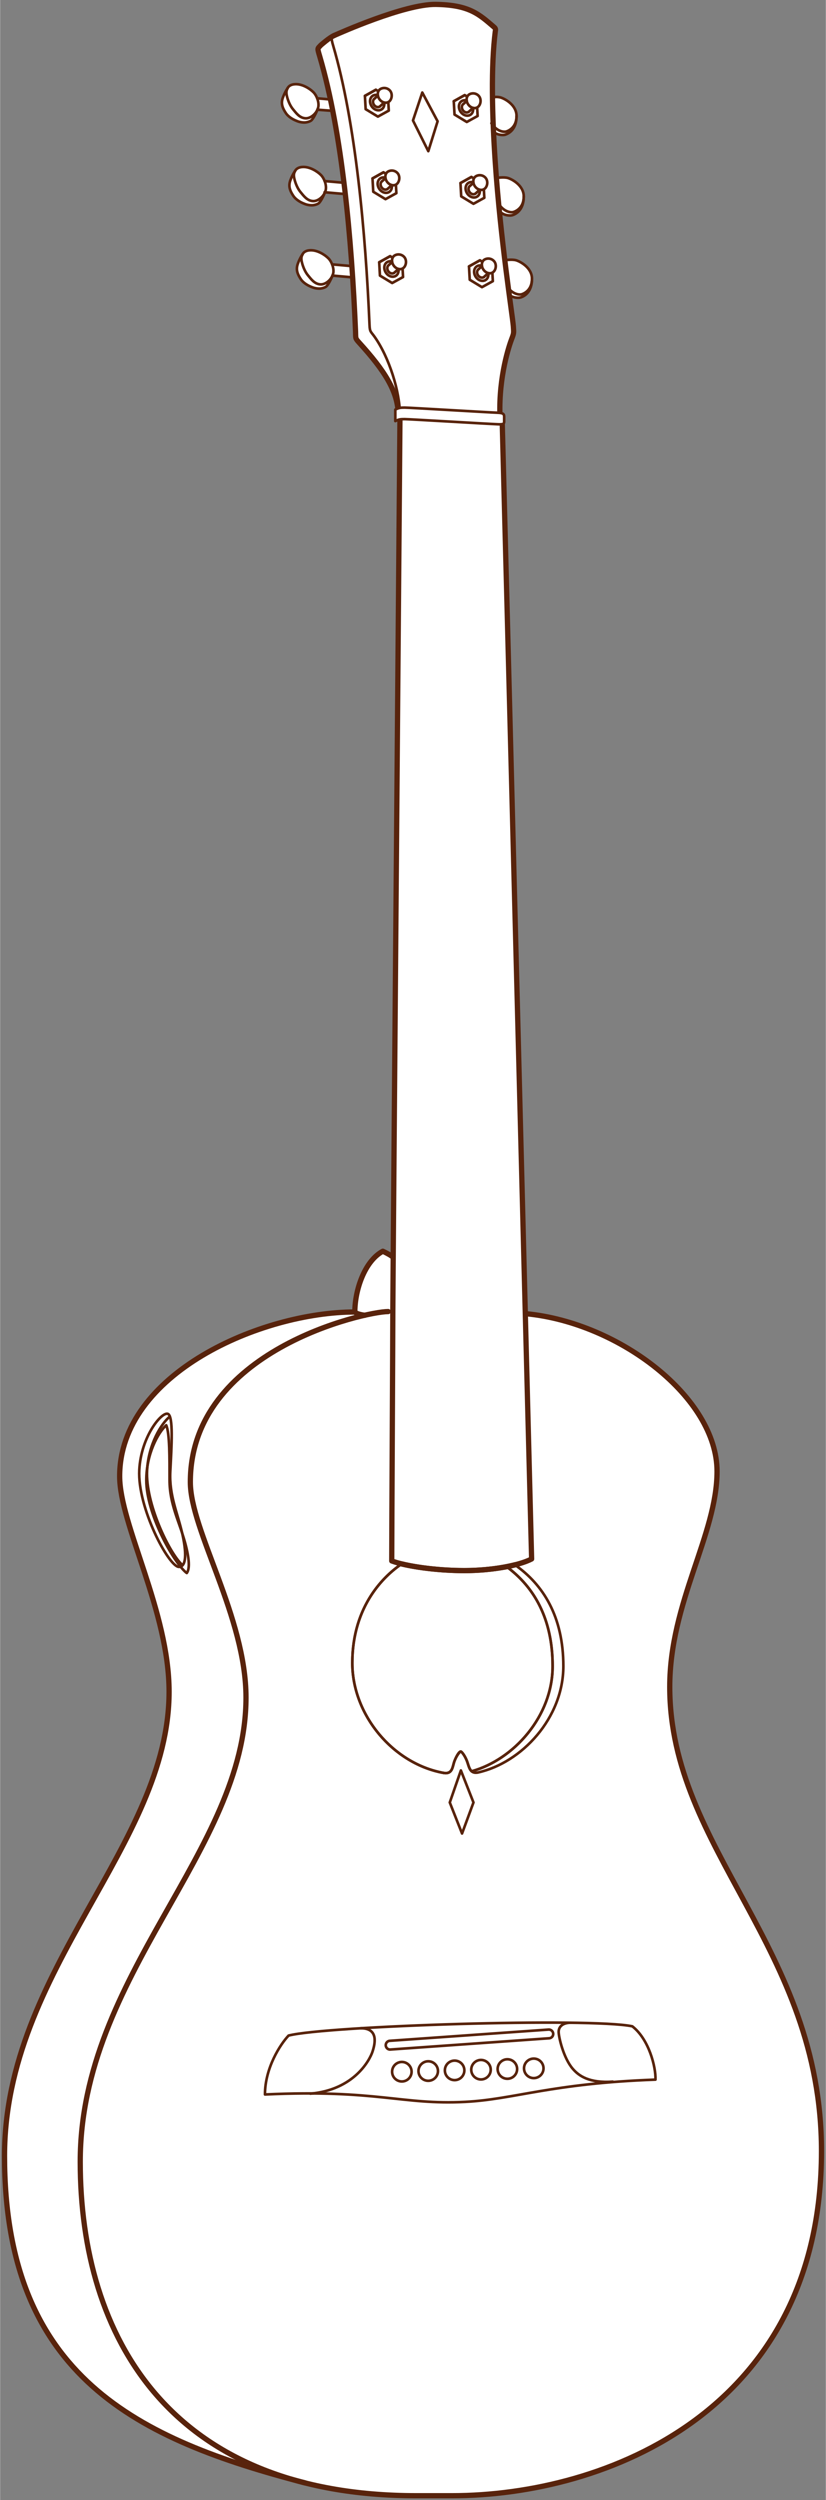 <svg id="PERIOD" xmlns="http://www.w3.org/2000/svg" width="13.06in" height="39.49in" viewBox="0 0 940.05 2843.43">
  <rect x="0" y="0" width="940.05" height="2843.43" fill="#808080" stroke="none"/>
  <defs>
    <style>
      .FILL-ONLY, .LIGHT-w-fill {
        fill: #fff;
      }

      .LIGHT, .STRONG {
        fill: none;
      }

      .LIGHT, .LIGHT-w-fill, .STRONG {
        stroke: #58230c;
        stroke-linecap: round;
        stroke-linejoin: round;
      }

      .STRONG {
        stroke-width: 6px;
      }

      .LIGHT, .LIGHT-w-fill {
        stroke-width: 3px;
      }
    </style>
  </defs>
  <g id="Bantam">
    <path class="FILL-ONLY" d="M762.28,1918.55c0-96.14,53.82-173.31,53.82-245.11,0-83.78-111-169-216.94-179.33l-1.33.07c-9.52-368-25.19-973.51-26.45-1017.88,0-1.45-2.51-3.7-2.51-3.9-1.39-44.5,10.65-79.67,13.29-86.55s2.65-6.88,2-14.88c-.33-4.1-2.12-16.93-4.63-35.64,4.56,3.64,10.78,3.7,13.09,2.91,3.77-1.19,12.83-5.55,12.83-21.22,0-12.57-13.43-19.71-18.19-21-4.23-1.19-11.3-.26-12.76,0-2-16.66-4.16-35.31-6.15-54.88l.93-.07c4.69,4.37,11.57,4.5,14,3.64,3.7-1.19,12.82-5.55,12.82-21.29,0-12.5-13.48-19.64-18.18-21s-13,0-13,0c-.47-6-.93-12-1.33-18-.79-11.5-1.45-23.14-2-34.58,4.56,4,11,4.1,13.49,3.31,3.7-1.26,12.76-5.62,12.76-21.29,0-12.57-13.42-19.71-18.18-21a18.77,18.77,0,0,0-9.26,0c-.33-27.84.53-53.82,3.24-75.31.13-1,.79-2.78-1.06-4.37C545,16,534.09,5.65,495.94,5,460.5,4.46,384.86,38.31,380.16,40.43a14.49,14.49,0,0,0-1.72.86C373,44.4,365,51.41,365,51.41c-3.84,4.23-4.17,2.71-1.19,12.82,4.5,15.34,8.53,31.68,12.17,48.87l-15.15-1.33a21.15,21.15,0,0,0-4.16-6.81c-4.3-4.36-12.43-9.25-19.9-9.25-6.15.06-8.6,2.71-9.53,4.49a48.9,48.9,0,0,0-5.42,11c-2.25,6.28-.79,11.11,3.31,17.32,2.64,4,7.54,7.14,12.36,9a22.76,22.76,0,0,0,9.13,1.85c2-.07,5.88-.8,7.73-2.58,1.66-1.46,4.3-5.82,6.81-12l17.46,1.26c5.09,26,9.32,53.56,12.7,81.79l-22-1.92a19.9,19.9,0,0,0-4.16-6.81c-4.3-4.36-12.5-9.26-19.91-9.26-6.21.07-8.66,2.65-9.52,4.5a51,51,0,0,0-5.48,10.91c-2.25,6.35-.73,11.11,3.37,17.39,2.64,4,7.54,7.14,12.3,9a22.75,22.75,0,0,0,9.19,1.79c2,0,5.88-.79,7.73-2.51,1.59-1.59,4.37-6,6.88-12.24l22.48,2,.6-.07c3.17,27.11,5.62,54.75,7.53,82.06l-22.48-2a20,20,0,0,0-4.16-6.81c-4.3-4.36-12.5-9.25-19.91-9.25-6.21,0-8.66,2.64-9.52,4.49A51,51,0,0,0,338.84,300c-2.25,6.35-.73,11.11,3.37,17.39,2.64,4,7.54,7.14,12.3,9a22.74,22.74,0,0,0,9.19,1.78c2,0,5.88-.79,7.73-2.51,1.59-1.59,4.37-5.95,6.88-12.23l23,2.05c1.32,20.82,2.38,41.45,3.24,61.42.33,8-.6,7.54,4.36,13,28.3,31.15,44.24,55.35,44.24,82.32h1.92c0,7.81-6,736.4-7.74,956.32h-1.85c-2.05-1.72-9.79-5.49-9.79-5.49-20.76,11.18-31.87,44.24-31.87,69.17C297.51,1492.2,136,1562,136,1679c0,55,56.27,153.47,56.27,245.11C192.31,2098.47,5,2239.77,5,2452c0,245.91,145.53,319.3,329.41,368.5l5.1,1.39c36,9.87,76.55,15.53,121.86,16.41l22.08.18h30.88c175.22,0,420.73-97,420.73-392C935.05,2215,762.28,2103.89,762.28,1918.55Z"/>
    <path class="STRONG" d="M415,1495.86s-8.88-1-11.18-3.7c0-24.92,11.13-58,31.87-69.11,0,0,7.77,3.72,9.84,5.48"/>
    <path class="LIGHT" d="M455.14,472.17c0-26.93-12.33-65.85-28.88-89.18-4.26-6-5.4-5.3-5.73-13.28C416.11,265.23,404.7,139,379.12,51.86c-3-10.09-1.58-10.29,1.07-11.45"/>
    <path class="LIGHT" d="M629,1895c0-54.75-21.73-90.58-52.4-113.18a257.1,257.1,0,0,1-48.14,4.48c-26.13,0-53.33-3.2-71.3-7.6-18.58,12.56-56.2,46.53-56.2,112.66,0,59.51,46.67,114.6,103.76,125l.52.06c10.14,1.51,9.7-7.57,12.15-13.8s6-10.58,7-10.58,4.54,4.35,7,10.58c1.63,4.14,2.49,9.29,5.52,11.88C584.84,2001.19,629,1951.89,629,1895Z"/>
    <path class="LIGHT" d="M536.85,2014.51c48-13.32,92.1-62.62,92.1-119.53,0-54.75-21.73-90.58-52.4-113.18"/>
    <path class="STRONG" d="M380.19,40.41C384.91,38.32,460.52,4.44,496,5c38.17.61,49.06,11,66.65,26.13,1.86,1.61,1.2,3.4,1.08,4.4-5,39.78-3.74,94.84-.07,148.91,6,88.74,19.68,174.71,20.59,186.55.61,8,.61,8-2,14.85s-14.67,42.06-13.26,86.55c0,.21,2.47,2.47,2.51,3.94,1.79,63,32.6,1257.24,33.57,1296.72-13.78,7.16-44.08,13.22-76.59,13.22s-66.68-5-82.66-11c0-30.85,1.25-260.41,1.25-285s8.14-1008.93,8.14-1018"/>
    <path class="STRONG" d="M586,1779.74c-15.44,3.88-36,6.54-57.56,6.54-26.13,0-53.33-3.2-71.29-7.6"/>
    <path class="STRONG" d="M453.21,472.17c0-26.93-16-51.13-44.27-82.26-5-5.45-4-5-4.33-13C400.2,272.43,389.46,151.3,363.87,64.21c-3-10.09-2.63-8.56,1.16-12.79,0,0,9.83-8.7,15.16-11"/>
    <path class="STRONG" d="M441.74,1491.67c-26.07,0-225.21,44.14-225.21,193.91,0,55,63.37,153.5,63.37,245.1,0,174.36-188.72,315.7-188.72,527.87,0,199.44,102.49,379.88,382.63,379.88h40.54c175.23,0,420.7-97,420.7-392,0-231.43-172.74-342.49-172.74-527.87,0-96.11,53.85-173.3,53.85-245.11,0-83.77-111-168.94-217-179.29"/>
    <path class="STRONG" d="M347.05,2823.84C157.3,2774.53,5,2703.45,5,2451.94c0-212.17,187.34-353.51,187.34-527.87,0-91.6-56.27-190.13-56.27-245.1,0-117,161.45-186.81,267.77-186.81"/>
    <ellipse class="LIGHT" cx="429.24" cy="116.64" rx="7.58" ry="9.23" transform="translate(7.13 256.91) rotate(-33.58)"/>
    <path class="LIGHT" d="M426.25,112.14c-2,1.36-2.36,4.47-.71,7s4.64,3.4,6.68,2"/>
    <polygon class="LIGHT" points="416.13 124.18 415.28 109.02 427.73 102.08 441.57 110.15 442.45 125.8 430.06 132.63 416.13 124.18"/>
    <line class="LIGHT" x1="415.28" y1="109.02" x2="427.73" y2="102.08"/>
    <path class="LIGHT-w-fill" d="M431.61,112.51c2.66,4,7.49,5.49,10.79,3.3s4.62-8,2-12a8.72,8.72,0,0,0-11.6-2.48C429.46,103.48,429,108.5,431.61,112.51Z"/>
    <line class="LIGHT" x1="369.41" y1="205.93" x2="391.44" y2="207.88"/>
    <line class="LIGHT" x1="361.21" y1="124.78" x2="378.69" y2="126.08"/>
    <line class="LIGHT" x1="360.9" y1="111.79" x2="376.06" y2="113.13"/>
    <path class="LIGHT" d="M361.79,123.34c2.1-6.16-1.36-14.62-5.05-18.35-4.32-4.38-12.48-9.27-19.9-9.25-6.19,0-8.65,2.66-9.53,4.48"/>
    <path class="LIGHT" d="M361.79,123.34c-2.66,6.88-5.63,11.82-7.37,13.45s-5.75,2.5-7.75,2.53a22.36,22.36,0,0,1-9.16-1.82c-4.78-1.85-9.7-5-12.3-9-4.13-6.26-5.6-11.07-3.36-17.38a51.35,51.35,0,0,1,5.46-10.93"/>
    <line class="LIGHT" x1="378.35" y1="313.44" x2="401.32" y2="315.46"/>
    <line class="LIGHT" x1="377.94" y1="300.68" x2="400.45" y2="302.67"/>
    <line class="LIGHT" x1="369.33" y1="218.65" x2="392.31" y2="220.67"/>
    <path class="LIGHT" d="M569.31,241c4.67,4.39,11.55,4.5,14,3.68,3.72-1.24,12.81-5.58,12.81-21.28,0-12.52-13.43-19.66-18.18-21s-13,0-13,0"/>
    <path class="LIGHT" d="M567.49,231.72c6.49,9.87,14.61,10.18,17.06,9.36,3.72-1.24,11.57-5.47,11.57-17.66"/>
    <path class="LIGHT" d="M561.09,149.46c4.67,4.39,11.55,4.5,14,3.68,3.72-1.24,12.81-5.58,12.81-21.28,0-12.52-13.43-19.66-18.18-21a18.36,18.36,0,0,0-9.27,0"/>
    <path class="LIGHT" d="M559.27,140.16c6.49,9.87,14.61,10.18,17.06,9.37,3.72-1.24,11.57-5.48,11.57-17.67"/>
    <path class="LIGHT" d="M578.66,334.6c4.67,4.38,11.55,4.49,14,3.67,3.72-1.24,12.82-5.58,12.82-21.28,0-12.52-13.44-19.66-18.19-21s-13,0-13,0"/>
    <path class="LIGHT" d="M576.84,325.29c6.49,9.87,14.61,10.18,17.06,9.37,3.72-1.24,11.58-5.48,11.58-17.67"/>
    <path class="LIGHT-w-fill" d="M449.89,478.92c4.13-2.14,6.18-2.23,10.65-2.25s94.06,5.39,106.06,5.85c6.37.24,7.2-.35,7.2-3.24V474c0-2.89-.83-4.34-7.19-4.58-12-.46-101.6-5.88-106.07-5.85s-6.52.1-10.65,2.25Z"/>
    <polygon class="LIGHT" points="480.6 105.24 498.05 137.97 487.45 171.95 470 137.04 480.6 105.24"/>
    <path class="LIGHT" d="M544,2015.9c49.92-11.11,97.2-62,97.2-120.92,0-56.42-23-92.79-55.2-115.25"/>
    <path class="LIGHT" d="M457.12,1778.67c-18.59,12.57-56.21,46.54-56.21,112.67,0,59.51,46.67,114.6,103.76,125"/>
    <path class="LIGHT" d="M543.49,2016c-9.12,1.53-9.7-7.14-12.16-13.37s-5.94-10.58-7-10.58c-1.75,0-4.54,4.35-7,10.58s-2,15.31-12.15,13.8"/>
    <polygon class="LIGHT" points="524.54 2013.56 538.88 2049.99 525.86 2085.3 511.89 2049.99 524.54 2013.56"/>
    <path class="LIGHT" d="M529.38,2390.51c56.13-2.87,97.56-21,216.69-25.31.53-14.23-7.38-45.87-26.36-60.63-48-10-348.1-.55-391.34,10.52-9.49,10-26.88,36.9-26.88,67C429.44,2376.17,457.15,2394.2,529.38,2390.51Z"/>
    <path class="LIGHT" d="M410.6,2306.76c20.7,0,16.14,18.14,13.25,26.82s-20.25,43.11-70.67,47.59"/>
    <path class="LIGHT" d="M649.92,2300.49c-9.51-.09-14.07,4.57-14.07,10.36S641.23,2340.6,652,2353c6.9,8,18.61,16.33,45.5,14.51"/>
    <circle class="LIGHT" cx="607.51" cy="2352.38" r="11.1"/>
    <circle class="LIGHT" cx="577.47" cy="2353.14" r="11.1"/>
    <circle class="LIGHT" cx="547.43" cy="2353.91" r="11.1"/>
    <circle class="LIGHT" cx="517.4" cy="2354.67" r="11.1"/>
    <circle class="LIGHT" cx="487.36" cy="2355.44" r="11.1"/>
    <circle class="LIGHT" cx="457.33" cy="2356.2" r="11.1"/>
    <path class="LIGHT" d="M443.54,2331a5,5,0,0,1-.35-9.91l181.16-12.81a5,5,0,0,1,5.29,4.6,4.94,4.94,0,0,1-4.6,5.29L443.89,2331Z"/>
    <line class="LIGHT" x1="426.25" y1="112.14" x2="430.1" y2="108.74"/>
    <line class="LIGHT" x1="432.22" y1="121.14" x2="437.21" y2="116.61"/>
    <ellipse class="LIGHT" cx="530.4" cy="122.75" rx="7.58" ry="9.23" transform="translate(20.64 313.88) rotate(-33.58)"/>
    <path class="LIGHT" d="M527.41,118.25c-2,1.35-2.36,4.47-.71,7s4.64,3.4,6.69,2"/>
    <polygon class="LIGHT" points="517.29 130.28 516.44 115.13 528.89 108.19 542.73 116.26 543.61 131.91 531.23 138.74 517.29 130.28"/>
    <line class="LIGHT" x1="516.44" y1="115.13" x2="528.89" y2="108.19"/>
    <path class="LIGHT-w-fill" d="M532.77,118.62c2.66,4,7.49,5.48,10.79,3.29s4.62-8,2-12a8.72,8.72,0,0,0-11.6-2.48C530.62,109.58,530.11,114.61,532.77,118.62Z"/>
    <line class="LIGHT" x1="527.41" y1="118.25" x2="531.26" y2="114.84"/>
    <line class="LIGHT" x1="533.39" y1="127.25" x2="538.38" y2="122.72"/>
    <ellipse class="LIGHT" cx="538.02" cy="215.81" rx="7.58" ry="9.23" transform="translate(-29.57 333.63) rotate(-33.58)"/>
    <path class="LIGHT" d="M535,211.31c-2,1.35-2.36,4.47-.71,6.95s4.65,3.4,6.69,2.05"/>
    <polygon class="LIGHT" points="524.91 223.34 524.07 208.19 536.51 201.25 550.36 209.32 551.23 224.97 538.85 231.8 524.91 223.34"/>
    <line class="LIGHT" x1="524.07" y1="208.19" x2="536.51" y2="201.25"/>
    <path class="LIGHT-w-fill" d="M540.39,211.68c2.67,4,7.5,5.48,10.79,3.29s4.63-8,2-12a8.72,8.72,0,0,0-11.6-2.48C538.25,202.64,537.73,207.67,540.39,211.68Z"/>
    <line class="LIGHT" x1="535.03" y1="211.31" x2="538.89" y2="207.9"/>
    <line class="LIGHT" x1="541.01" y1="220.31" x2="546" y2="215.78"/>
    <ellipse class="LIGHT" cx="547.72" cy="310.62" rx="7.58" ry="9.23" transform="translate(-80.39 354.83) rotate(-33.58)"/>
    <path class="LIGHT" d="M544.73,306.12c-2,1.36-2.36,4.47-.71,6.95s4.65,3.4,6.69,2.05"/>
    <polygon class="LIGHT" points="534.62 318.15 533.77 303 546.21 296.06 560.06 304.13 560.93 319.78 548.55 326.61 534.62 318.15"/>
    <line class="LIGHT" x1="533.77" y1="303" x2="546.21" y2="296.06"/>
    <path class="LIGHT-w-fill" d="M550.1,306.49c2.66,4,7.49,5.48,10.78,3.3s4.63-8,2-12a8.72,8.72,0,0,0-11.6-2.48C548,297.46,547.43,302.48,550.1,306.49Z"/>
    <line class="LIGHT" x1="544.73" y1="306.12" x2="548.59" y2="302.71"/>
    <line class="LIGHT" x1="550.71" y1="315.12" x2="555.7" y2="310.59"/>
    <ellipse class="LIGHT" cx="437.89" cy="210.54" rx="7.58" ry="9.23" transform="translate(-43.37 277.36) rotate(-33.58)"/>
    <path class="LIGHT" d="M434.9,206c-2,1.35-2.36,4.47-.71,7s4.64,3.4,6.68,2"/>
    <polygon class="LIGHT" points="424.78 218.07 423.93 202.92 436.38 195.98 450.22 204.05 451.1 219.7 438.71 226.53 424.78 218.07"/>
    <line class="LIGHT" x1="423.93" y1="202.92" x2="436.38" y2="195.98"/>
    <path class="LIGHT-w-fill" d="M440.26,206.41c2.66,4,7.49,5.48,10.78,3.29s4.63-8,2-12a8.72,8.72,0,0,0-11.6-2.48C438.11,197.37,437.6,202.4,440.26,206.41Z"/>
    <line class="LIGHT" x1="434.9" y1="206.04" x2="438.75" y2="202.63"/>
    <line class="LIGHT" x1="440.87" y1="215.04" x2="445.86" y2="210.51"/>
    <ellipse class="LIGHT" cx="445.49" cy="305.91" rx="7.58" ry="9.23" transform="translate(-94.86 297.49) rotate(-33.58)"/>
    <path class="LIGHT" d="M442.5,301.42c-2,1.35-2.36,4.47-.71,6.95s4.65,3.4,6.69,2"/>
    <polygon class="LIGHT" points="432.38 313.45 431.54 298.29 443.98 291.36 457.83 299.42 458.7 315.08 446.32 321.9 432.38 313.45"/>
    <line class="LIGHT" x1="431.54" y1="298.29" x2="443.98" y2="291.36"/>
    <path class="LIGHT-w-fill" d="M447.86,301.78c2.67,4,7.49,5.49,10.79,3.3s4.62-8,2-12a8.74,8.74,0,0,0-11.6-2.48C445.72,292.75,445.2,297.78,447.86,301.78Z"/>
    <line class="LIGHT" x1="442.5" y1="301.42" x2="446.35" y2="298.01"/>
    <line class="LIGHT" x1="448.48" y1="310.41" x2="453.47" y2="305.89"/>
    <path class="LIGHT" d="M327.31,100.22c-1,2.15-2.1,3.78-.84,9.11s3.79,11.21,7,15,7.41,10.13,14.57,10.23c5.47.08,11.63-5,13.74-11.21"/>
    <path class="LIGHT" d="M370.3,217.49c2.1-6.17-1.35-14.62-5-18.36-4.32-4.37-12.49-9.27-19.9-9.25-6.2,0-8.65,2.66-9.53,4.49"/>
    <path class="LIGHT" d="M370.3,217.49c-2.66,6.87-5.62,11.81-7.36,13.45s-5.76,2.5-7.75,2.53a22.21,22.21,0,0,1-9.16-1.83c-4.79-1.85-9.7-5-12.31-9-4.12-6.26-5.6-11.07-3.36-17.37a50.79,50.79,0,0,1,5.47-10.93"/>
    <path class="LIGHT" d="M335.83,194.37c-1,2.14-2.11,3.78-.84,9.1s3.78,11.21,7,15,7.41,10.13,14.58,10.23c5.46.08,11.63-5,13.73-11.21"/>
    <path class="LIGHT" d="M378.83,312.23c2.1-6.16-1.36-14.62-5.05-18.35-4.32-4.38-12.48-9.27-19.9-9.25-6.19,0-8.65,2.66-9.53,4.48"/>
    <path class="LIGHT" d="M378.83,312.23c-2.66,6.88-5.63,11.82-7.37,13.45s-5.75,2.5-7.75,2.53a22.36,22.36,0,0,1-9.16-1.82c-4.78-1.85-9.7-5-12.3-9-4.13-6.26-5.6-11.07-3.36-17.38a51.35,51.35,0,0,1,5.46-10.93"/>
    <path class="LIGHT" d="M344.35,289.11c-1,2.15-2.1,3.78-.84,9.11s3.79,11.21,7,15,7.41,10.13,14.57,10.23c5.47.08,11.63-5,13.74-11.21"/>
    <path class="LIGHT" d="M210.64,1754.85c5,18.38,5.29,29.69,1.85,34.19l-.93-.67c-15.2-13-45.16-67.24-45.16-104.93,0-29.69,13.43-54.22,22.68-62.49,4,9.19,3.77,37.76,3.77,62.22C192.85,1711.14,204,1730.45,210.64,1754.85Z"/>
    <path class="LIGHT" d="M190.93,1608c-7-2.58-30.53,25.72-32.52,63.75-2.26,43,33.38,109.69,44.93,110.3,7.43.38,9.71-11.5,4.38-36.19s-15.48-44.59-14-72.53C195.2,1644.71,197.42,1610.45,190.93,1608Z"/>
    <path class="LIGHT" d="M193.2,1611.07c-9.69,7.79-24.36,31.53-25.91,61.19-2,37.65,25.07,93.39,39.6,107.14"/>
  </g>
</svg>
